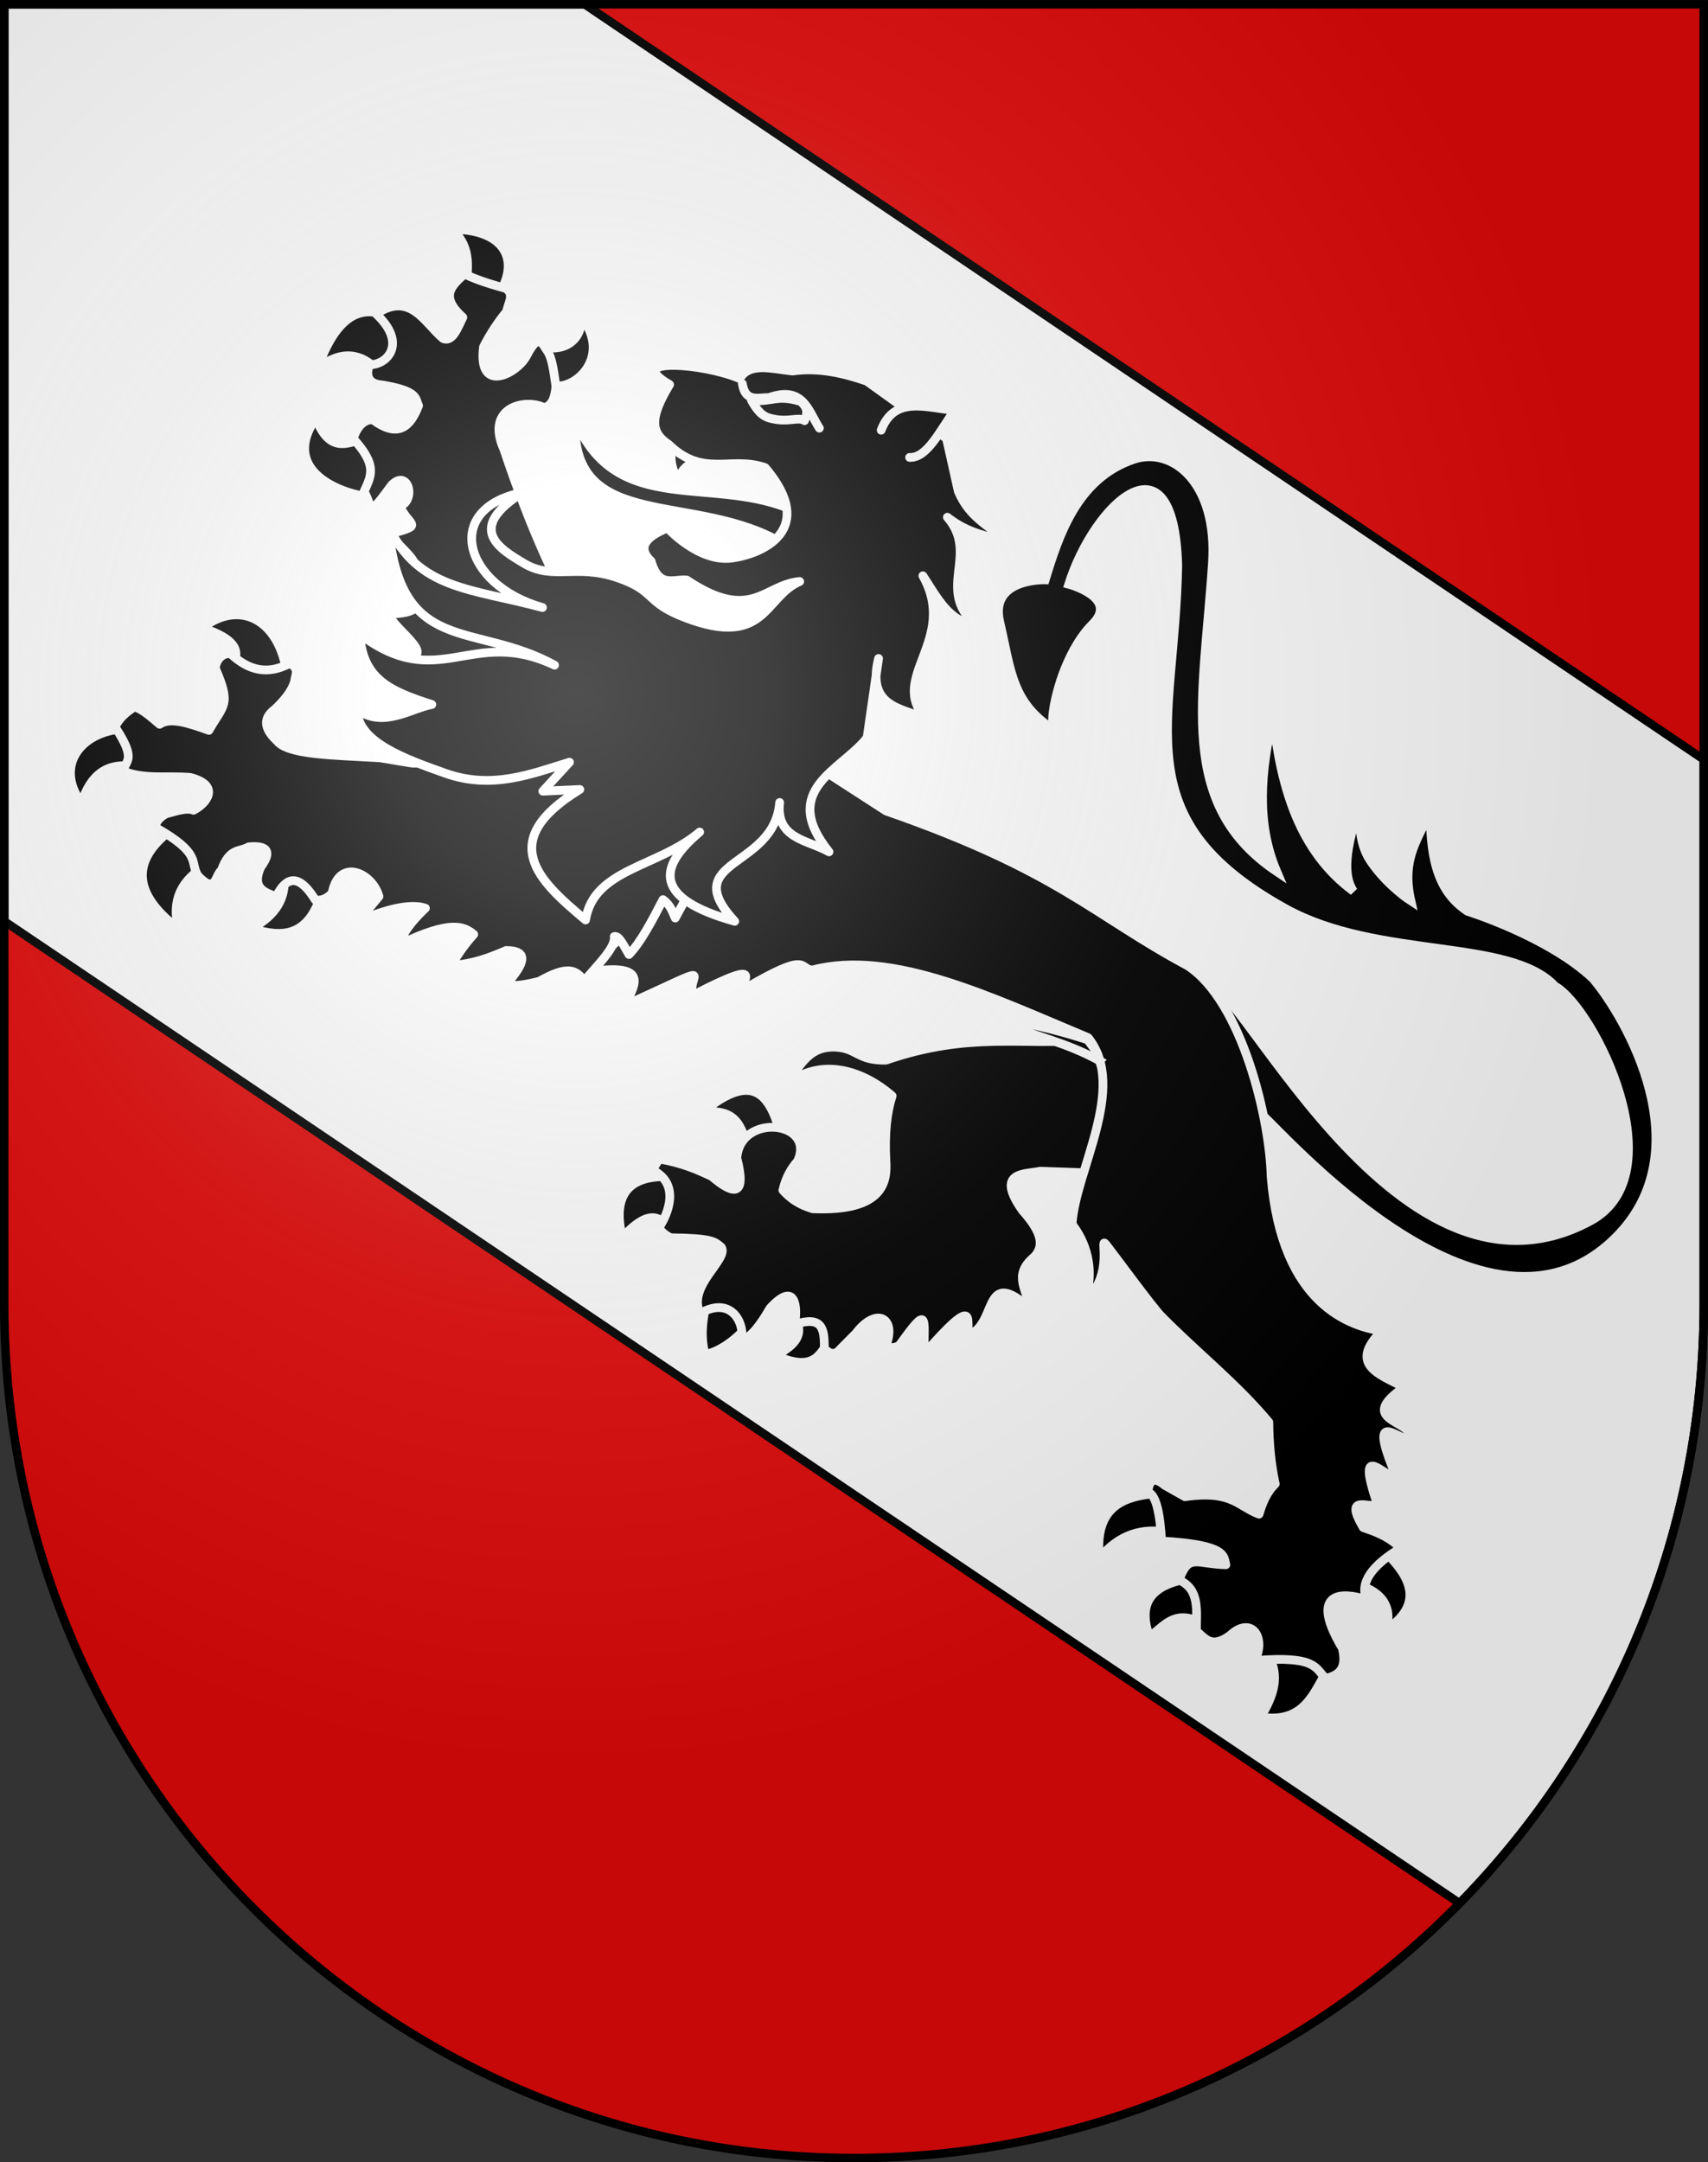 <?xml version="1.0" encoding="UTF-8" standalone="no"?>
<svg xmlns:dc="http://purl.org/dc/elements/1.1/" xmlns:cc="http://creativecommons.org/ns#" xmlns:rdf="http://www.w3.org/1999/02/22-rdf-syntax-ns#" xmlns:svg="http://www.w3.org/2000/svg" xmlns="http://www.w3.org/2000/svg" xmlns:xlink="http://www.w3.org/1999/xlink" version="1.0" width="260" height="329" id="svg20" viewBox="0 0 603 763">
  <rect x="0" y="0" width="603" height="763" fill="#333333" stroke="none"/>
  <desc id="desc22">Coat of Arms of Canton of Freiburg (Fribourg)</desc>
  <defs id="defs29">
    <linearGradient id="linearGradient2893">
      <stop id="stop2895" style="stop-color:#ffffff;stop-opacity:0.314" offset="0"/>
      <stop id="stop2897" style="stop-color:#ffffff;stop-opacity:0.251" offset="0.19"/>
      <stop id="stop2901" style="stop-color:#6b6b6b;stop-opacity:0.125" offset="0.6"/>
      <stop id="stop2899" style="stop-color:#000000;stop-opacity:0.125" offset="1"/>
    </linearGradient>
    <radialGradient cx="858.042" cy="579.933" r="300" fx="858.042" fy="579.933" id="radialGradient3236" xlink:href="#linearGradient2893" gradientUnits="userSpaceOnUse" gradientTransform="matrix(1.215,0,0,1.267,-839.192,-490.489)"/>
  </defs>
  <g id="layer1" style="display:inline">
    <path d="m 1.5,1.5 0,458.868 C 1.5,626.678 135.815,761.5 301.5,761.5 467.185,761.5 601.5,626.678 601.5,460.368 l 0,-458.868 -600,0 z" id="path1899" style="fill:#e20909;fill-opacity:1"/>
  </g>
  <g id="layer2" style="display:inline">
    <path d="m 1.5,1.5 0,323.562 513.781,346.531 C 568.586,617.239 601.5,542.672 601.5,460.375 L 601.5,268 206.406,1.5 1.5,1.5 z" id="rect3009" style="fill:#ffffff;fill-opacity:1;stroke:#000000;stroke-width:3;stroke-linecap:round;stroke-miterlimit:4;stroke-opacity:1;stroke-dasharray:none;display:inline"/>
    <g transform="matrix(0.746,0.522,-0.522,0.746,193.741,7.564)" id="g2292" style="fill:#000000;fill-opacity:1;stroke:#ffffff;stroke-width:3.385;stroke-miterlimit:4;stroke-opacity:1;stroke-dasharray:none">
      <path d="m 467.945,188.603 c -0.409,-2.551 127.49,34.137 141.087,-39.19 8.843,-47.689 -45.944,-72.68 -64.605,-77.59 -23.517,-3.47 -54.788,6.486 -54.788,6.486 -15.599,0.519 -25.141,-11.043 -34.245,-23.478 2.752,10.749 0.908,21.057 13.923,32.793 0,0 -10.915,0.455 -21.731,-3.713 -10.816,-4.168 -16.136,-16.967 -16.136,-16.967 4.169,14.637 9.1,27.195 17.475,30.369 -26.025,-0.598 -45.984,-16.619 -64.135,-37.239 7.876,19.392 17.766,37.056 35.407,48.062 -46.883,0.948 -61.55,-38.37 -89.015,-83.702 C 314.995,-2.284 292.428,-3.772 283.015,9.159 269.39,27.878 276.325,50.038 281.783,66.938 c 0,0 -18.08,11.789 -5.186,23.386 14.954,13.45 21.968,23.274 42.207,22.273 -3.653,1.796 -15.367,-24.333 -12.162,-42.129 2.58,-14.327 -16.404,-7.349 -16.404,-7.349 -9.747,-30.943 -1.326,-73.118 30.454,-30.221 34.742,51.521 38.569,92.58 110.422,85.033 40.809,-4.286 77.828,-40.692 102.959,-35.299 17.231,-1.777 80.396,32.611 63.427,66.589 -39.445,78.986 -174.186,-4.596 -175.773,10.985 l 46.218,28.397 z" id="path2307" style="fill:#000000;fill-opacity:1;fill-rule:evenodd;stroke:#ffffff;stroke-width:3.385;stroke-linecap:butt;stroke-linejoin:miter;stroke-miterlimit:4;stroke-opacity:1;stroke-dasharray:none;display:inline"/>
      <g transform="translate(-57.014,-105.425)" id="g2295" style="fill:#000000;fill-opacity:1;stroke:#ffffff;stroke-width:3.385;stroke-linecap:round;stroke-linejoin:round;stroke-miterlimit:4;stroke-opacity:1;stroke-dasharray:none">
        <g id="g8990" style="fill:#000000;fill-opacity:1;stroke:#ffffff;stroke-width:3.385;stroke-linecap:round;stroke-linejoin:round;stroke-miterlimit:4;stroke-opacity:1;stroke-dasharray:none">
          <g id="g7203" style="fill:#000000;fill-opacity:1;stroke:#ffffff;stroke-width:3.385;stroke-linecap:round;stroke-linejoin:round;stroke-miterlimit:4;stroke-opacity:1;stroke-dasharray:none">
            <path d="m 370.348,418.672 c -0.758,-0.408 10.794,-7.443 8.59,-10.553 -12.166,-10.39 -23.678,-16.2 -30.678,9.572 9.986,-9.293 15.908,-3.68 22.088,0.982 z" id="path7195" style="color:#000000;fill:#000000;fill-opacity:1;fill-rule:nonzero;stroke:#ffffff;stroke-width:3.385;stroke-linecap:round;stroke-linejoin:round;stroke-miterlimit:4;stroke-opacity:1;stroke-dasharray:none;stroke-dashoffset:0;marker:none;visibility:visible;display:inline;overflow:visible"/>
            <path d="m 363.967,461.867 c 1.628,1.905 -2.466,-25.398 -10.799,-17.18 -15.35,9.456 -14.822,19.668 -2.7,30.433 2.354,-16.001 7.956,-14.467 13.498,-13.253 z" id="path7197" style="color:#000000;fill:#000000;fill-opacity:1;fill-rule:nonzero;stroke:#ffffff;stroke-width:3.385;stroke-linecap:round;stroke-linejoin:round;stroke-miterlimit:4;stroke-opacity:1;stroke-dasharray:none;stroke-dashoffset:0;marker:none;visibility:visible;display:inline;overflow:visible"/>
            <path d="m 410.107,474.874 c 1.215,-2.802 -4.352,-5.086 -9.771,-5.373 -5.419,-0.288 -10.689,1.42 -8.882,6.6 3.876,10.774 8.421,15.311 11.289,17.761 2.198,-1.594 6.432,-8.372 7.363,-18.988 z" id="path7199" style="color:#000000;fill:#000000;fill-opacity:1;fill-rule:nonzero;stroke:#ffffff;stroke-width:3.385;stroke-linecap:round;stroke-linejoin:round;stroke-miterlimit:4;stroke-opacity:1;stroke-dasharray:none;stroke-dashoffset:0;marker:none;visibility:visible;display:inline;overflow:visible"/>
            <path d="m 439.313,460.149 c 0.65,-7.009 -20.039,-0.249 -15.707,2.209 4.332,2.458 7.326,5.985 1.963,16.198 17.299,-3.31 13.094,-11.398 13.744,-18.407 z" id="path7201" style="color:#000000;fill:#000000;fill-opacity:1;fill-rule:nonzero;stroke:#ffffff;stroke-width:3.385;stroke-linecap:round;stroke-linejoin:round;stroke-miterlimit:4;stroke-opacity:1;stroke-dasharray:none;stroke-dashoffset:0;marker:none;visibility:visible;display:inline;overflow:visible"/>
          </g>
          <path d="m 492.857,341.648 -32.143,-42.857 -6.429,10.357 c -18.413,15.916 -38.874,22.983 -59.38,51.176 -8.837,6.413 -11.721,2.676 -18.6,6.886 -8.915,5.455 -7.492,13.316 -7.592,23.008 4.572,-16.176 20.646,-21.584 36.127,-19.943 1.957,6.388 5.952,13.731 12.659,22.266 4.762,6.049 10.444,16.408 -12.857,31.25 -2.605,0.785 -7.158,2.256 -13.571,0.714 -2,-5.01 -2.148,-8.908 -1.786,-12.5 -3.053,-16.933 -29.002,-2.667 -20,12.5 11.418,9.784 7.944,12.577 -3.929,11.429 -6.001,1.082 -12.03,2.197 -20.357,6.071 -0.103,2.008 -0.12,3.929 0.714,5 12.975,-1.524 14.379,13.751 14.286,17.143 1.743,0.4 3.407,0.878 6.071,0.357 13.231,-8.99 14.573,-8.509 18.066,-8.224 5.236,1.901 -2.33,19.984 8.006,25.724 6.519,-13.556 17.544,-5.644 19.122,-0.407 2.651,-3.863 2.493,-10.134 1.949,-16.735 1.913,-14.658 8.578,-6.534 11.429,-0.357 6.71,-8.802 10.286,-5.589 14.766,1.071 3.193,0.455 3.534,-0.033 4.877,-1.429 l 1.786,-10.357 c 0.575,-13.898 10.386,-13.917 12.52,-1.622 1.707,-1.846 3.928,-2.894 3.955,-4.807 0.259,-18.751 1.395,-14.362 9.77,-2.182 4.048,-38.307 7.272,-12.429 10.898,-17.817 3.976,-9.567 -10.244,-22.815 11.786,-20.357 -3.538,-5.327 -12.311,-6.073 -9.286,-17.143 1.134,-7.074 -5.427,-10.116 -13.929,-12.143 -17.708,-6.305 -7.334,-11.964 -3.214,-16.429 l 15.367,-9.98 8.919,-9.663 z" id="path2770" style="color:#000000;fill:#000000;fill-opacity:1;fill-rule:nonzero;stroke:#ffffff;stroke-width:3.385;stroke-linecap:round;stroke-linejoin:round;stroke-miterlimit:4;stroke-opacity:1;stroke-dasharray:none;stroke-dashoffset:0;marker:none;visibility:visible;display:inline;overflow:visible"/>
        </g>
      </g>
      <g transform="translate(-57.014,-105.425)" id="g9884" style="fill:#000000;fill-opacity:1;stroke:#ffffff;stroke-width:3.385;stroke-linecap:round;stroke-linejoin:round;stroke-miterlimit:4;stroke-opacity:1;stroke-dasharray:none">
        <g id="g8094" style="fill:#000000;fill-opacity:1;stroke:#ffffff;stroke-width:3.385;stroke-linecap:round;stroke-linejoin:round;stroke-miterlimit:4;stroke-opacity:1;stroke-dasharray:none">
          <path d="m 101.78,203.343 c 1.028,2.82 -1.806,3.333 -11.218,5.243 -4.702,-5.94 -6.659,-13.958 -17.946,-15.707 15.228,-10.814 28.246,-6.807 29.164,10.464 z" id="path6302" style="color:#000000;fill:#000000;fill-opacity:1;fill-rule:nonzero;stroke:#ffffff;stroke-width:3.385;stroke-linecap:round;stroke-linejoin:round;stroke-miterlimit:4;stroke-opacity:1;stroke-dasharray:none;stroke-dashoffset:0;marker:none;visibility:visible;display:inline;overflow:visible"/>
          <path d="m 137.93,220.613 c 0.035,6.186 -11.614,-7.015 -12.145,-10.283 7.637,-1.404 13.802,-9.664 7.303,-18.323 19.426,6.085 13.916,26.579 4.842,28.606 z" id="path7189" style="color:#000000;fill:#000000;fill-opacity:1;fill-rule:nonzero;stroke:#ffffff;stroke-width:3.385;stroke-linecap:round;stroke-linejoin:round;stroke-miterlimit:4;stroke-opacity:1;stroke-dasharray:none;stroke-dashoffset:0;marker:none;visibility:visible;display:inline;overflow:visible"/>
          <path d="m 80.254,254.236 c 8.912,1.745 4.797,-21.627 -7.854,-19.634 -12.65,1.993 -17.447,11.841 -11.78,32.151 3.686,-11.32 10.722,-14.262 19.634,-12.517 z" id="path7191" style="color:#000000;fill:#000000;fill-opacity:1;fill-rule:nonzero;stroke:#ffffff;stroke-width:3.385;stroke-linecap:round;stroke-linejoin:round;stroke-miterlimit:4;stroke-opacity:1;stroke-dasharray:none;stroke-dashoffset:0;marker:none;visibility:visible;display:inline;overflow:visible"/>
          <path d="m 106.76,295.468 c -0.457,-12.487 -15.084,-24.72 -15.953,-16.198 -4.11,4.875 -7.407,12.089 -19.634,3.927 0.204,26.901 29.11,16.958 35.587,12.271 z" id="path7193" style="color:#000000;fill:#000000;fill-opacity:1;fill-rule:nonzero;stroke:#ffffff;stroke-width:3.385;stroke-linecap:round;stroke-linejoin:round;stroke-miterlimit:4;stroke-opacity:1;stroke-dasharray:none;stroke-dashoffset:0;marker:none;visibility:visible;display:inline;overflow:visible"/>
        </g>
        <path d="m 201.273,362.933 16.668,-58.336 -10.354,-11.869 c -21.133,-8.554 -44.528,-22.764 -69.701,-41.416 -15.869,-9.446 -4.056,-21.346 3.536,-22.223 2.146,-2.813 0.865,-5.861 -1.01,-9.344 -5.15,-5.561 -8.147,-8.492 -10.607,-9.344 -3.083,-0.983 -6.981,-4.486 -5.556,6.061 1.1,7.46 -6.892,23.512 -15.657,6.819 -0.839,-5.722 -0.909,-11.937 -0.505,-16.415 -1.453,-2.756 -1.069,-7.349 -5.556,-7.071 -7.138,2.569 -12.39,3.997 -16.162,4.546 -1.474,6.687 -3.057,12.625 9.091,14.142 0.724,4.757 2.268,10.218 -1.515,11.112 -9.149,-0.696 -20.962,-7.919 -26.769,7.071 16.439,2.322 14.949,13.708 9.091,17.678 1.515,4.882 4.377,6.061 8.586,3.536 12.794,-6.071 13.328,-3.198 16.162,-1.515 2.091,8.47 0.847,14.875 -11.112,14.647 -2.841,1.046 -4.006,5.38 -2.273,10.354 13.729,3.13 13.868,7.692 15.152,14.395 6.599,2.982 6.932,8.39 7.324,-8.334 1.709,-8.835 11.225,-0.474 7.324,5.051 7.449,4.351 11.94,0.292 3.536,10.354 2.422,3.843 25.147,1.351 7.576,11.617 7.824,3.116 26.39,2.204 9.344,14.647 3.871,4.131 31.737,2.396 8.586,13.132 36.038,5.306 22.756,9.118 16.162,13.132 l 23.739,6.566 14.9,1.01 z" id="path1883" style="color:#000000;fill:#000000;fill-opacity:1;fill-rule:nonzero;stroke:#ffffff;stroke-width:3.385;stroke-linecap:round;stroke-linejoin:round;stroke-miterlimit:4;stroke-opacity:1;stroke-dasharray:none;stroke-dashoffset:0;marker:none;visibility:visible;display:inline;overflow:visible"/>
      </g>
      <g transform="translate(-57.014,-105.425)" id="g3690" style="fill:#000000;fill-opacity:1;stroke:#ffffff;stroke-width:3.385;stroke-miterlimit:4;stroke-opacity:1;stroke-dasharray:none">
        <g id="g1896" style="fill:#000000;fill-opacity:1;stroke:#ffffff;stroke-width:3.385;stroke-linecap:round;stroke-linejoin:round;stroke-miterlimit:4;stroke-opacity:1;stroke-dasharray:none">
          <path d="m 80.5,423.58 c -14.068,9.796 -15.988,27.923 1.718,33.869 -3.656,-11.417 -0.431,-18.85 8.344,-23.07" id="path1888" style="color:#000000;fill:#000000;fill-opacity:1;fill-rule:nonzero;stroke:#ffffff;stroke-width:3.385;stroke-linecap:round;stroke-linejoin:round;stroke-miterlimit:4;stroke-opacity:1;stroke-dasharray:none;stroke-dashoffset:0;marker:none;visibility:visible;display:inline;overflow:visible"/>
          <path d="m 117.314,444.196 c -7.071,19.962 0.527,30.677 23.561,31.66 -8.946,-7.875 -9.519,-16.588 -5.399,-25.77" id="path1890" style="color:#000000;fill:#000000;fill-opacity:1;fill-rule:nonzero;stroke:#ffffff;stroke-width:3.385;stroke-linecap:round;stroke-linejoin:round;stroke-miterlimit:4;stroke-opacity:1;stroke-dasharray:none;stroke-dashoffset:0;marker:none;visibility:visible;display:inline;overflow:visible"/>
          <path d="m 178.425,432.415 c 5.78,17.185 -2.498,23.436 -14.235,26.997 5.028,-9.914 3.789,-17.321 -0.982,-23.315" id="path1892" style="color:#000000;fill:#000000;fill-opacity:1;fill-rule:nonzero;stroke:#ffffff;stroke-width:3.385;stroke-linecap:round;stroke-linejoin:round;stroke-miterlimit:4;stroke-opacity:1;stroke-dasharray:none;stroke-dashoffset:0;marker:none;visibility:visible;display:inline;overflow:visible"/>
          <path d="m 118.541,370.568 c -14.281,-15.274 -31.368,-13.028 -36.814,4.418 13.159,-3.965 16.864,-0.964 17.671,4.172" id="path1894" style="color:#000000;fill:#000000;fill-opacity:1;fill-rule:nonzero;stroke:#ffffff;stroke-width:3.385;stroke-linecap:round;stroke-linejoin:round;stroke-miterlimit:4;stroke-opacity:1;stroke-dasharray:none;stroke-dashoffset:0;marker:none;visibility:visible;display:inline;overflow:visible"/>
        </g>
        <g id="g2799" style="fill:#000000;fill-opacity:1;stroke:#ffffff;stroke-width:3.385;stroke-linecap:round;stroke-linejoin:round;stroke-miterlimit:4;stroke-opacity:1;stroke-dasharray:none">
          <path d="m 578.764,436.46 c -11.202,8.898 -18.864,18.779 -5.38,34.535 0.877,-11.712 6.702,-19.467 16.834,-23.775" id="path2791" style="color:#000000;fill:#000000;fill-opacity:1;fill-rule:nonzero;stroke:#ffffff;stroke-width:3.385;stroke-linecap:round;stroke-linejoin:round;stroke-miterlimit:4;stroke-opacity:1;stroke-dasharray:none;stroke-dashoffset:0;marker:none;visibility:visible;display:inline;overflow:visible"/>
          <path d="m 606.705,457.285 c -10.152,9.774 -12.028,19.032 0,27.42 2.586,-6.536 1.416,-14.805 15.272,-16.139" id="path2793" style="color:#000000;fill:#000000;fill-opacity:1;fill-rule:nonzero;stroke:#ffffff;stroke-width:3.385;stroke-linecap:round;stroke-linejoin:round;stroke-miterlimit:4;stroke-opacity:1;stroke-dasharray:none;stroke-dashoffset:0;marker:none;visibility:visible;display:inline;overflow:visible"/>
          <path d="m 647.661,463.879 c 9.867,4.063 11.572,12.615 12.322,21.693 15.656,-7.733 11.18,-19.818 10.586,-31.064" id="path2795" style="color:#000000;fill:#000000;fill-opacity:1;fill-rule:nonzero;stroke:#ffffff;stroke-width:3.385;stroke-linecap:round;stroke-linejoin:round;stroke-miterlimit:4;stroke-opacity:1;stroke-dasharray:none;stroke-dashoffset:0;marker:none;visibility:visible;display:inline;overflow:visible"/>
          <path d="m 661.891,421.708 c 8.446,-2.408 15.201,-0.974 18.569,8.156 6.175,-16.489 -3.586,-22.239 -18.569,-24.47" id="path2797" style="color:#000000;fill:#000000;fill-opacity:1;fill-rule:nonzero;stroke:#ffffff;stroke-width:3.385;stroke-linecap:round;stroke-linejoin:round;stroke-miterlimit:4;stroke-opacity:1;stroke-dasharray:none;stroke-dashoffset:0;marker:none;visibility:visible;display:inline;overflow:visible"/>
        </g>
        <path d="m 282.012,397.293 c 17.206,-16.071 16.41,-3.242 17.87,3.59 21.238,-36.139 12.325,-23.499 19.263,-18.222 16.258,-31.024 11.562,-12.704 14.925,-13.363 12.566,-27.64 12.983,-18.191 17.528,-21.346 20.613,-24.297 62.791,-31.04 102.564,-39.741 23.718,6.914 25.564,45.282 36.359,62.812 4.452,1.422 16.551,6.07 21.153,21.785 3.689,-15.717 -10.567,-24.301 -5.852,-22.89 4.715,1.41 28.668,9.589 33.466,10.474 19.199,3.541 38.799,4.618 57.7,9.73 4.645,6.487 9.763,12.658 15.792,18.222 -0.907,4.682 0.187,8.964 1.562,13.189 -8.449,2.205 -13.955,-1.722 -27.42,10.933 l -9.024,0.868 c -5.875,-0.47 -5.757,2.233 -3.818,5.9 3.089,-1.089 8.486,3.879 15.272,12.495 21.893,-13.512 22.976,-8.956 25.684,-6.768 -9.56,6.433 -14.444,4.45 -11.454,15.272 8.869,-1.757 12.367,6.153 16.834,12.322 4.229,0.33 8.723,2.425 11.627,-6.074 2.373,-11.079 11.923,-7.569 13.536,2.43 18.63,-15.488 20.921,-10.825 26.378,-10.065 5.276,-5.533 2.647,-9.484 -1.215,-13.189 -27.274,-12.21 -8.079,-19.613 -3.124,-20.825 -6.159,-3.773 -6.103,-12.02 -0.694,-24.122 -3.989,-0.175 -6.767,-1.002 -16.487,1.909 -14.084,-6.399 -2.202,-7.332 -0.521,-10.413 -23.581,-17.185 -0.966,-9.173 -1.041,-13.536 -26.297,-16.702 -3.449,-10.695 -3.297,-15.272 -4.086,-5.458 -21.226,6.863 -13.363,-14.404 -10.487,1.326 -22.911,5.402 -19.61,-12.842 -10.491,5.056 -37.185,14.393 -69.417,-24.47 -13.363,-18.222 -48.439,-49.292 -73.409,-48.418 -41.487,4.936 -62.001,-1.421 -130.157,17.875 l -107.943,3.991 -25.858,2.256 c 0.56,47.988 -11.049,72.022 -26.954,83.635 -0.785,0.573 -11.118,5.294 -11.931,5.795 -15.852,9.766 -29.887,19.491 -36.433,17.471 -7.442,-1.036 -9.443,-4.52 -7.636,-9.718 0.866,-4.57 1.419,-9.077 0,-13.189 -1.23,-1.97 -0.916,-5.098 -5.553,-4.512 -4.433,8.873 -11.771,11.357 -20.825,10.065 -2.256,0.99 -3.683,4.274 -1.735,7.983 13.498,8.258 10.702,9.684 11.801,21.172 -7.633,2.101 -15.248,4.212 -17.007,9.024 -4.196,-0.394 -8.497,-0.944 -11.801,0 -1.651,3.801 -2.395,7.421 -1.735,10.76 14.795,5.821 10.357,8.436 12.495,12.148 8.331,-1.85 15.062,-8.496 22.561,-12.842 11.739,-4.395 10.986,4.936 8.33,9.718 -2.661,0.476 -5.322,4.17 -7.983,7.289 -1.606,3.689 -1.004,5.17 -0.347,6.595 21.034,-1.986 18.334,3.281 24.296,5.9 10.127,2.074 5.252,-4.035 6.248,-6.942 -2.475,-9.233 1.781,-9.716 3.471,-13.536 3.155,-2.636 8.591,-6.279 8.33,3.818 1.691,8.652 6.608,7.164 11.454,5.9 -1.521,-10.188 3.614,-11.78 13.189,-7.636 1.871,-0.97 3.33,-2.626 3.818,-5.9 -5.774,-12.783 8.115,-15.527 15.619,-9.371 l -1.041,12.495 c 7.389,-12.276 13.778,-17.752 18.396,-19.09 -1.507,7.391 -1.729,13.315 0,17.007 10.553,-18.712 16.079,-19.832 21.172,-19.437 -0.799,6.684 -0.408,10.393 -0.347,14.925 6.784,-5.377 10.63,-11.175 14.23,-17.007 7.738,-5.39 8.623,0.761 7.636,10.065 2.084,0.419 4.948,-2.228 9.718,-7.636 5.47,-11.571 9.335,-11.877 14.23,-10.065 0.495,-7.097 2.727,-17.665 -0.347,-20.825 1.219,-1.533 5.283,0.918 8.677,2.43 1.038,-6.529 -0.167,-15.749 -1.388,-24.99 3.655,0.047 5.639,1.765 7.983,3.124 -0.915,-8.678 -1.89,-17.136 -4.165,-20.825" id="path13442" style="color:#000000;fill:#000000;fill-opacity:1;fill-rule:nonzero;stroke:#ffffff;stroke-width:3.385;stroke-linecap:round;stroke-linejoin:round;stroke-miterlimit:4;stroke-opacity:1;stroke-dasharray:none;stroke-dashoffset:0;marker:none;visibility:visible;display:inline;overflow:visible"/>
      </g>
      <path d="m 405.916,207.589 c -3.295,-2.606 -1.555,-1.657 -8.463,-4.024 -11.143,3.428 -25.263,8.654 -37.263,15.511 21.428,-5.299 30.298,-9.773 45.726,-11.487 z" id="path2323" style="fill:#000000;fill-opacity:1;fill-rule:evenodd;stroke:#ffffff;stroke-width:3.385;stroke-linecap:butt;stroke-linejoin:miter;stroke-miterlimit:4;stroke-opacity:1;stroke-dasharray:none"/>
      <g transform="matrix(1.457,-0.26,0.26,1.457,-57.208,80.353)" id="g2235" style="fill:#000000;fill-opacity:1;stroke:#ffffff;stroke-width:2.288;stroke-miterlimit:4;stroke-opacity:1;stroke-dasharray:none">
        <path d="m 130.005,65.064 c 0.468,-2.78 -0.012,-4.751 1.44,-8.37 1.784,3.758 5.171,5.463 7.892,8.022" id="path2476" style="fill:#000000;fill-opacity:1;fill-rule:evenodd;stroke:#ffffff;stroke-width:2.288;stroke-linecap:round;stroke-linejoin:round;stroke-miterlimit:4;stroke-opacity:1;stroke-dasharray:none"/>
        <path d="m 160.416,42.561 c -23.462,-0.176 -41.958,21.739 -62.677,2.503 11.405,27.863 36.797,3.248 63.636,6.609 l -0.96,-9.112 z" id="path3447" style="fill:#000000;fill-opacity:1;fill-rule:evenodd;stroke:#ffffff;stroke-width:2.288;stroke-linecap:round;stroke-linejoin:round;stroke-miterlimit:4;stroke-opacity:1;stroke-dasharray:none"/>
        <path d="m 123.809,39.883 c 0.164,3.484 2.049,6.212 5.276,8.351 -1.369,-4.462 2.281,-6.768 4.604,-9.644" id="path2474" style="fill:#000000;fill-opacity:1;fill-rule:evenodd;stroke:#ffffff;stroke-width:2.288;stroke-linecap:round;stroke-linejoin:round;stroke-miterlimit:4;stroke-opacity:1;stroke-dasharray:none"/>
        <path d="m 134.071,127.056 -3.138,9.82 8.593,-4.479 c -14.352,21.547 0.248,26.216 15.734,30.369 -3.7,-13.131 11.462,-20.478 17.44,-33.456 -5.956,12.79 -3.949,20.933 18.168,17.341 -20.624,-8.53 3.697,-16.703 -2.406,-33.177 3.05,9.169 10.864,5.736 17.171,6.29 -18.811,-9.304 -6.072,-20.62 -3.504,-31.288 l -6.007,-20.105 c 2.441,12.78 10.738,9.271 17.858,9.036 -13.549,-5.343 -0.844,-22.298 -16.438,-33.577 5.767,3.575 11.445,8.151 17.737,5.806 -13.202,-4.097 -6.576,-17.066 -18.357,-22.417 6.894,1.623 11.523,-0.059 16.913,-0.631 -5.721,-2.031 -11.345,-1.448 -17.188,-6.751 L 188.051,8.608 162.758,3.777 c -6.614,0.7 -13.036,2.059 -18.765,5.783 -5.021,1.709 -11.215,2.559 -11.689,7.598 -10.101,0.245 -30.449,7.81 -16.011,9.145 -1.154,10.285 0.878,13.515 6.375,14.316 11.906,4.213 16.077,-4.242 25.506,-5.11 19.275,8.924 8.942,20.685 2.105,25.102 -7.431,4.801 -18.688,0.004 -18.688,0.004 -4.682,4.949 -4.756,8.186 -0.222,9.711 4.888,5.688 7.329,1.585 10.532,0.531 20.149,3.148 18.875,-7.499 26.997,-12.097 -6.764,7.523 -0.658,19.611 -23.154,21.194 -11.618,0.822 -9.756,-3.217 -20.807,-1.996 -11.051,1.221 -14.936,7.734 -23.396,6.88 -7.563,-0.763 -18.026,-1.753 -8.219,-16.789 -17.586,12.841 -3.819,28.631 17.294,25.229 -19.007,3.254 -31.566,9.581 -45.645,-2.455 17.34,30.008 30.684,13.178 54.867,14.816 -24.226,-0.147 -24.278,19.594 -49.699,14.099 5.71,10.646 13.947,10.085 24.856,8.775 -4.475,3.145 -9.001,11.136 -17.169,9.42 3.522,7.671 16.632,6.475 27.943,5.425 12.869,-1.194 20.423,-9.22 28.3,-16.304 z" id="path2462" style="fill:#000000;fill-opacity:1;fill-rule:evenodd;stroke:#ffffff;stroke-width:2.288;stroke-linecap:round;stroke-linejoin:round;stroke-miterlimit:4;stroke-opacity:1;stroke-dasharray:none"/>
        <path d="M 171.602,13.842 C 170.912,4.048 179.959,3.547 186.892,1.028 185.61,7.228 185.681,15.402 181.363,17.174" id="path2472" style="fill:#000000;fill-opacity:1;fill-rule:evenodd;stroke:#ffffff;stroke-width:2.288;stroke-linecap:round;stroke-linejoin:round;stroke-miterlimit:4;stroke-opacity:1;stroke-dasharray:none"/>
        <path d="m 133.486,18.083 c 2.771,4.177 5.288,1.519 7.86,0.36 6.811,-6.648 10.779,-1.195 15.344,1.714" id="path3449" style="fill:#000000;fill-opacity:1;fill-rule:evenodd;stroke:#ffffff;stroke-width:2.288;stroke-linecap:round;stroke-linejoin:round;stroke-miterlimit:4;stroke-opacity:1;stroke-dasharray:none"/>
        <path d="m 137.508,21.059 c 2.756,1.932 4.437,2.695 7.096,2.022 4.318,-0.956 5.763,-3.345 7.732,-3.066 -0.065,-1.718 -0.312,-3.371 -3.045,-4.134 -6.557,0.964 -6.409,3.188 -11.783,5.177 z" id="path3451" style="fill:#000000;fill-opacity:1;fill-rule:evenodd;stroke:#ffffff;stroke-width:2.288;stroke-linecap:round;stroke-linejoin:round;stroke-miterlimit:4;stroke-opacity:1;stroke-dasharray:none"/>
      </g>
    </g>
  </g>
  <g id="layer3" style="display:inline">
    <path d="m 1.5,1.5 0,458.868 C 1.5,626.679 135.815,761.5 301.5,761.5 467.185,761.5 601.5,626.679 601.5,460.368 L 601.5,1.5 1.5,1.5 z" id="path2346" style="fill:url(#radialGradient3236) #000000;fill-opacity:1"/>
  </g>
  <g id="g3011" style="display:inline">
    <path d="m 1.5,1.5 0,458.868 C 1.5,626.679 135.815,761.5 301.5,761.5 467.185,761.5 601.5,626.679 601.5,460.368 L 601.5,1.5 1.5,1.5 z" id="path3013" style="fill:none;stroke:#000000;stroke-width:3;stroke-miterlimit:4;stroke-opacity:1;stroke-dasharray:none"/>
  </g>
</svg>
